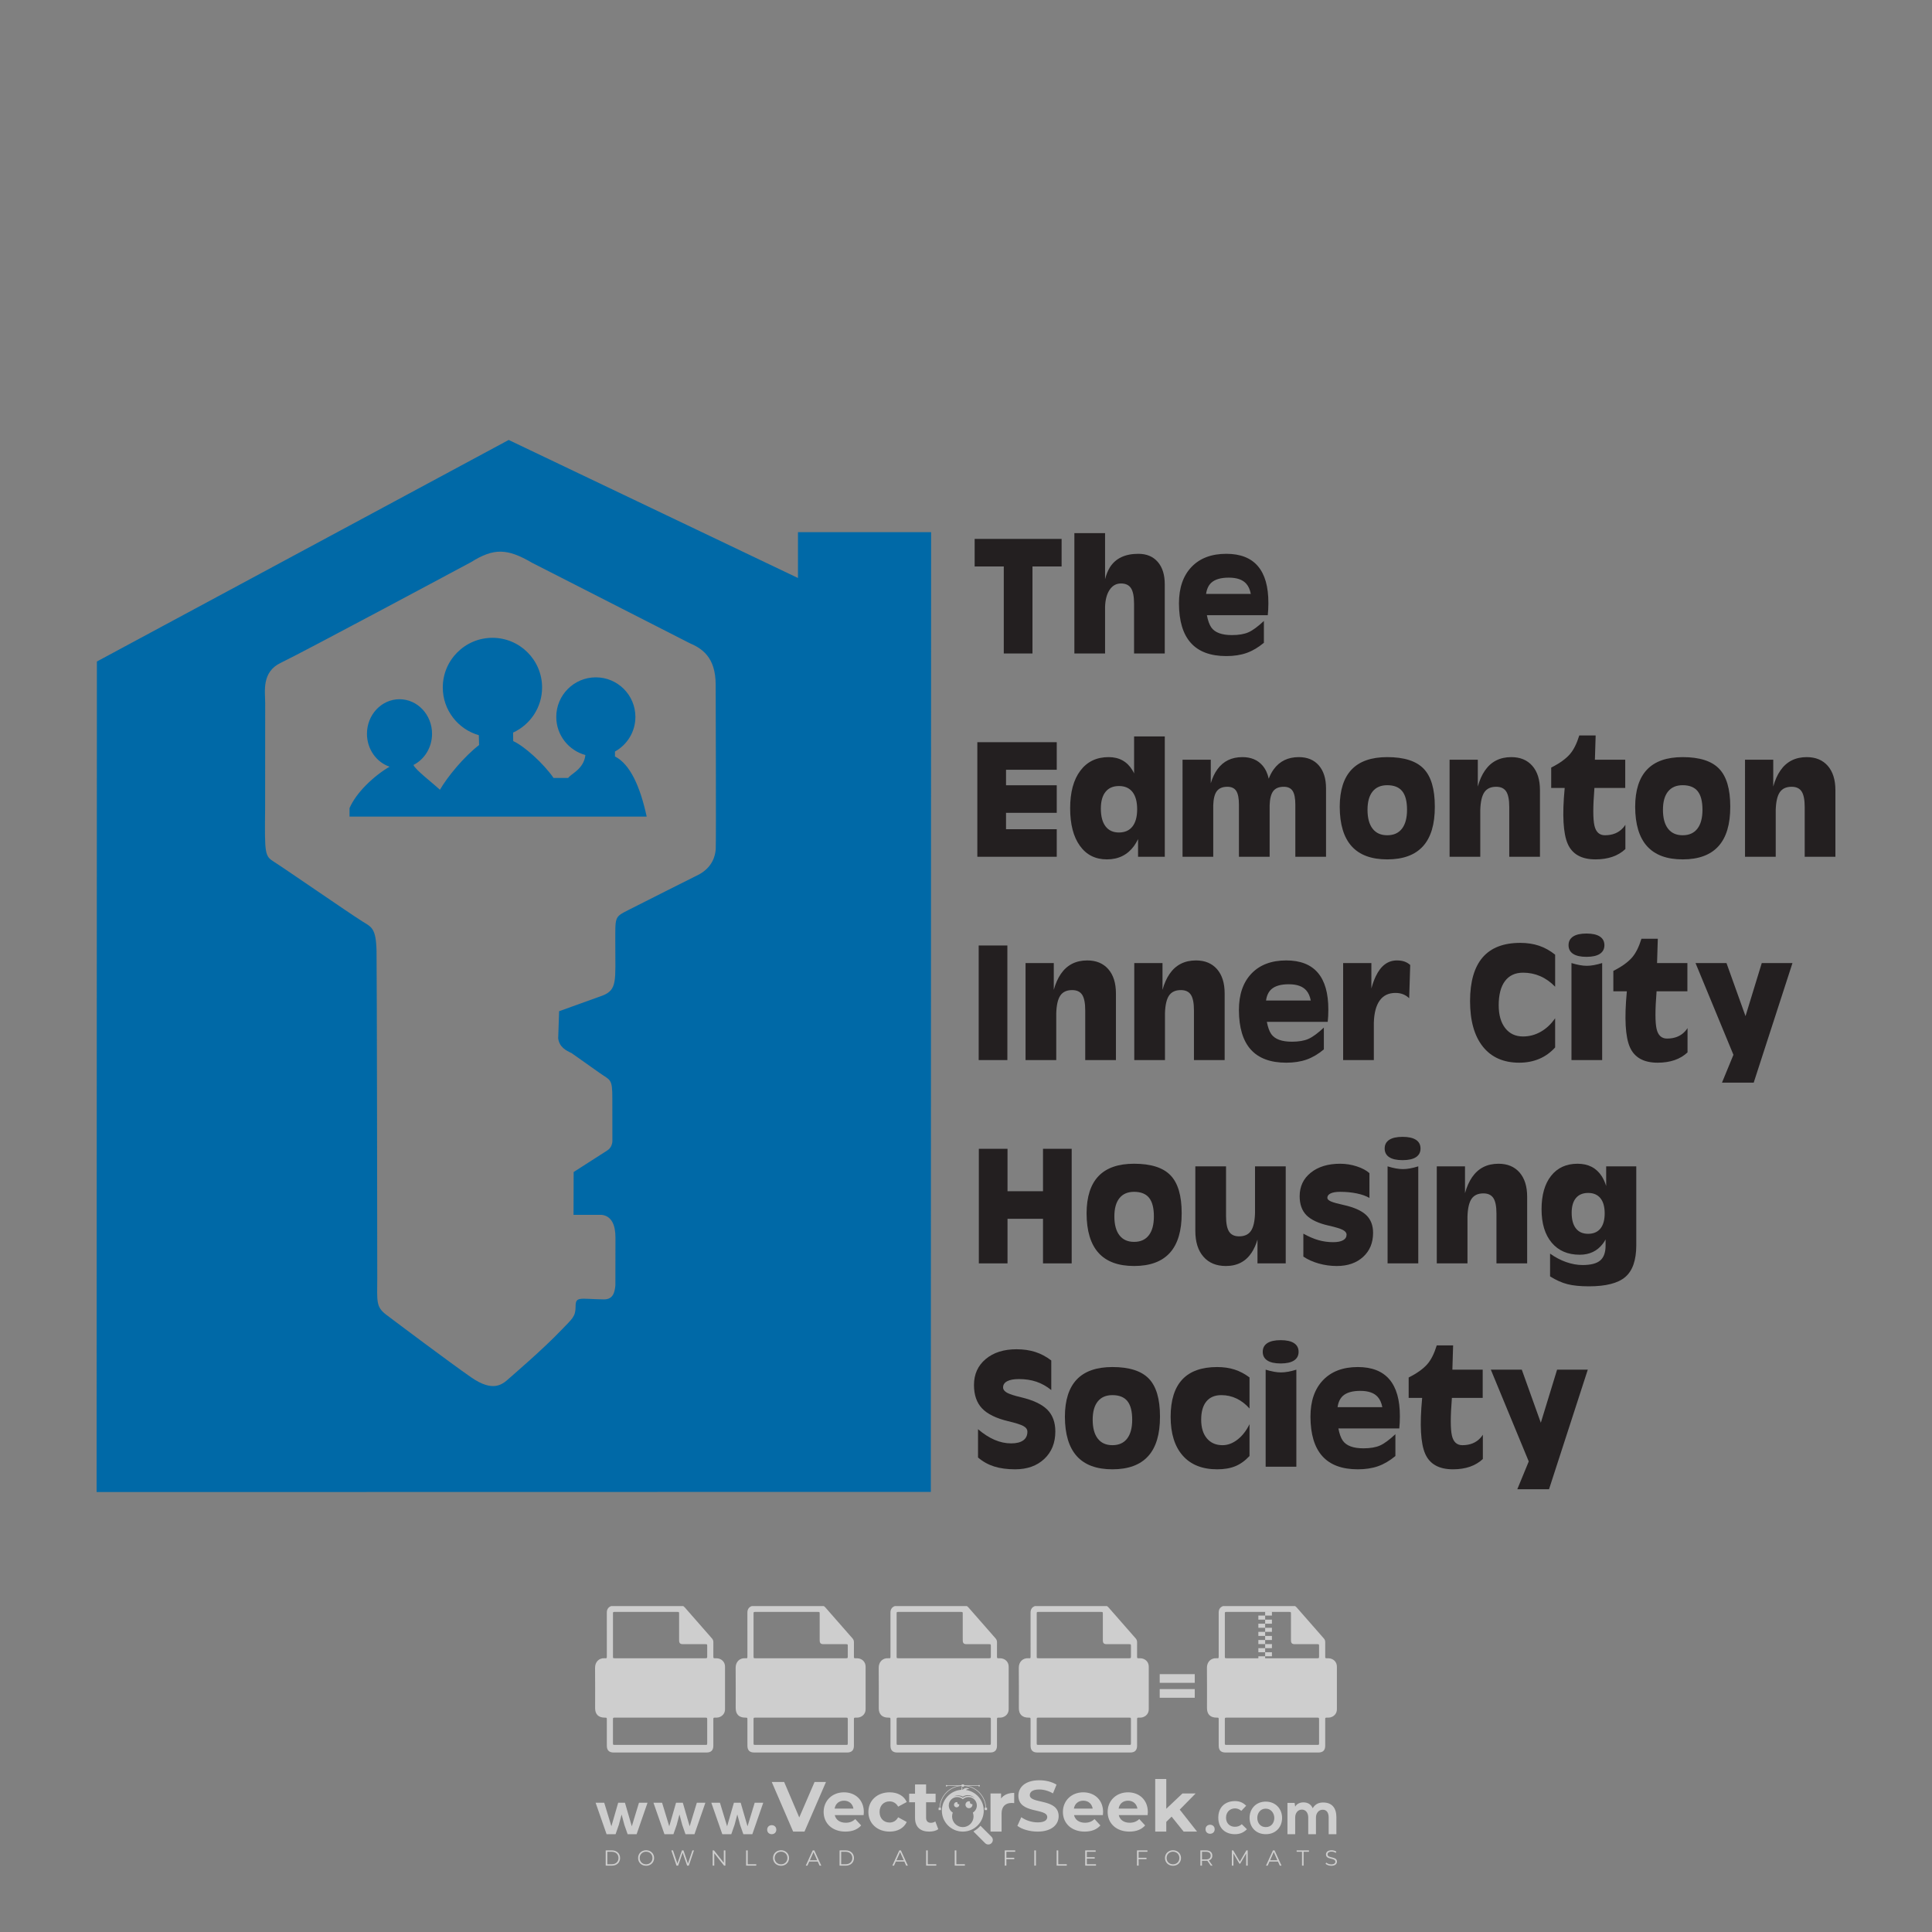 <?xml version="1.0" encoding="iso-8859-1"?>
<!-- Generator: Adobe Illustrator 24.3.0, SVG Export Plug-In . SVG Version: 6.00 Build 0)  -->
<svg version="1.1" id="Layer_1" xmlns="http://www.w3.org/2000/svg" xmlns:xlink="http://www.w3.org/1999/xlink" x="0px" y="0px"
	 viewBox="0 0 500 500" style="enable-background:new 0 0 500 500;" xml:space="preserve">
<rect x="0" y="0" width="500" height="500" fill="#808080" stroke="none"/>
<g id="watermark_1_">
	<g>
		<g id="watermark" style="opacity:0.61;">
			<g>
				<g>
					<g>
						<g>
							<polygon style="fill:#FFFFFF;" points="213.765,461.172 208.204,474.017 205.268,474.017 199.726,461.172 202.938,461.172 
								206.846,470.347 210.81,461.172 							"/>
						</g>
						<g>
							<path style="fill:#FFFFFF;" d="M223.507,469.741h-7.469c0.275,1.23,1.321,1.982,2.826,1.982c1.046,0,1.798-0.312,2.477-0.954
								l1.523,1.651c-0.917,1.046-2.294,1.597-4.074,1.597c-3.413,0-5.634-2.147-5.634-5.083c0-2.954,2.257-5.083,5.267-5.083
								c2.899,0,5.138,1.945,5.138,5.12C223.562,469.191,223.526,469.503,223.507,469.741 M216.002,468.071h4.863
								c-0.202-1.248-1.138-2.055-2.422-2.055C217.139,466.016,216.204,466.805,216.002,468.071"/>
						</g>
						<g>
							<path style="fill:#FFFFFF;" d="M224.735,468.934c0-2.973,2.294-5.083,5.505-5.083c2.074,0,3.707,0.899,4.423,2.514
								l-2.22,1.193c-0.532-0.936-1.321-1.358-2.221-1.358c-1.45,0-2.587,1.009-2.587,2.734c0,1.725,1.138,2.734,2.587,2.734
								c0.899,0,1.688-0.404,2.221-1.358l2.22,1.211c-0.716,1.578-2.349,2.495-4.423,2.495
								C227.029,474.017,224.735,471.907,224.735,468.934"/>
						</g>
						<g>
							<path style="fill:#FFFFFF;" d="M242.828,473.393c-0.587,0.422-1.45,0.624-2.331,0.624c-2.33,0-3.688-1.193-3.688-3.542
								v-4.055h-1.523v-2.202h1.523v-2.404h2.863v2.404h2.459v2.202h-2.459v4.019c0,0.844,0.458,1.303,1.229,1.303
								c0.422,0,0.844-0.128,1.156-0.367L242.828,473.393z"/>
						</g>
					</g>
					<g>
						<path style="fill:#FFFFFF;" d="M262.474,463.997v2.643c-0.238-0.018-0.422-0.037-0.642-0.037
							c-1.578,0-2.624,0.862-2.624,2.753v4.661h-2.863v-9.873h2.734v1.303C259.776,464.493,260.951,463.997,262.474,463.997"/>
					</g>
					<g>
						<path style="fill:#FFFFFF;" d="M263.299,472.53l1.009-2.239c1.083,0.789,2.697,1.339,4.239,1.339
							c1.762,0,2.477-0.587,2.477-1.376c0-2.404-7.469-0.752-7.469-5.524c0-2.184,1.762-4,5.413-4c1.615,0,3.267,0.385,4.459,1.138
							l-0.918,2.257c-1.193-0.679-2.422-1.009-3.56-1.009c-1.761,0-2.44,0.66-2.44,1.468c0,2.367,7.468,0.734,7.468,5.45
							c0,2.147-1.78,3.982-5.45,3.982C266.492,474.017,264.437,473.411,263.299,472.53"/>
					</g>
					<g>
						<path style="fill:#FFFFFF;" d="M285.428,469.741h-7.469c0.275,1.23,1.321,1.982,2.826,1.982c1.046,0,1.798-0.312,2.477-0.954
							l1.523,1.651c-0.918,1.046-2.294,1.597-4.074,1.597c-3.413,0-5.634-2.147-5.634-5.083c0-2.954,2.257-5.083,5.267-5.083
							c2.9,0,5.138,1.945,5.138,5.12C285.484,469.191,285.447,469.503,285.428,469.741 M277.923,468.071h4.863
							c-0.202-1.248-1.138-2.055-2.422-2.055C279.061,466.016,278.125,466.805,277.923,468.071"/>
					</g>
					<g>
						<path style="fill:#FFFFFF;" d="M297.007,469.741h-7.469c0.275,1.23,1.321,1.982,2.826,1.982c1.046,0,1.798-0.312,2.477-0.954
							l1.523,1.651c-0.918,1.046-2.294,1.597-4.074,1.597c-3.413,0-5.634-2.147-5.634-5.083c0-2.954,2.257-5.083,5.267-5.083
							c2.899,0,5.138,1.945,5.138,5.12C297.062,469.191,297.025,469.503,297.007,469.741 M289.501,468.071h4.863
							c-0.202-1.248-1.138-2.055-2.422-2.055C290.639,466.016,289.703,466.805,289.501,468.071"/>
					</g>
					<g>
						<polygon style="fill:#FFFFFF;" points="303.208,470.145 301.831,471.503 301.831,474.017 298.969,474.017 298.969,460.401 
							301.831,460.401 301.831,468.108 306.016,464.144 309.429,464.144 305.318,468.328 309.796,474.017 306.327,474.017 						"/>
					</g>
					<g>
						<path style="fill:#FFFFFF;" d="M256.601,475.359L256.601,475.359l-2.86-2.86c-0.435,0.508-0.953,0.943-1.534,1.284
							c-0.092,0.069-0.186,0.136-0.283,0.199l3.027,3.027c0.456,0.456,1.195,0.456,1.65,0
							C257.057,476.554,257.057,475.815,256.601,475.359"/>
					</g>
					<g>
						<path style="fill:#FFFFFF;" d="M249.984,463.244c0.221-0.173,0.495-0.281,0.797-0.281c0.042,0,0.083,0.002,0.124,0.006
							c-0.214-0.156-0.478-0.249-0.764-0.249c-0.395,0-0.744,0.18-0.981,0.458c-0.051,0-0.1,0.006-0.151,0.008
							c0.039-0.077,0.064-0.162,0.064-0.255c0-0.234-0.143-0.434-0.346-0.519c0.087,0.126,0.138,0.279,0.138,0.445
							c0,0.122-0.031,0.237-0.081,0.341c-2.811,0.201-5.03,2.539-5.03,5.4c0,2.993,2.426,5.42,5.42,5.42
							c2.993,0,5.42-2.426,5.42-5.42C254.595,465.879,252.593,463.635,249.984,463.244 M247.983,464.656
							c0.435,0,0.844,0.112,1.199,0.309c0.374-0.245,0.82-0.387,1.299-0.387c0.711,0,1.348,0.312,1.784,0.806
							c-0.435-0.379-1.004-0.61-1.627-0.61c-0.449,0-0.87,0.12-1.234,0.329c-0.079,0.046-0.156,0.096-0.229,0.15
							c-0.065-0.048-0.133-0.093-0.204-0.134c-0.369-0.219-0.8-0.344-1.26-0.344c-0.3,0-0.588,0.054-0.854,0.152
							C247.196,464.754,247.578,464.656,247.983,464.656 M251.772,469.098c0.115,0.305,0.181,0.634,0.181,0.979
							c0,1.534-1.244,2.777-2.778,2.777c-1.534,0-2.777-1.243-2.777-2.777c0-0.345,0.066-0.674,0.181-0.979
							c-0.62-0.382-1.035-1.064-1.035-1.846c0-1.197,0.971-2.168,2.168-2.168c0.565,0,1.078,0.218,1.463,0.572
							c0.386-0.354,0.899-0.572,1.464-0.572c1.197,0,2.168,0.971,2.168,2.168C252.807,468.034,252.392,468.716,251.772,469.098"/>
					</g>
					<g>
						<path style="fill:#FFFFFF;" d="M251.666,467.061c0,0.497-0.404,0.901-0.901,0.901c-0.497,0-0.901-0.404-0.901-0.901
							s0.404-0.901,0.901-0.901c0.101,0,0.197,0.017,0.287,0.047c-0.03,0.062-0.045,0.132-0.045,0.204
							c0,0.273,0.221,0.494,0.494,0.494c0.05,0,0.099-0.008,0.146-0.022C251.66,466.941,251.666,467,251.666,467.061"/>
					</g>
					<g>
						<path style="fill:#FFFFFF;" d="M248.255,467.061c0,0.376-0.305,0.681-0.681,0.681c-0.376,0-0.681-0.305-0.681-0.681
							s0.305-0.681,0.681-0.681c0.076,0,0.149,0.013,0.217,0.035c-0.023,0.047-0.034,0.1-0.034,0.155
							c0,0.206,0.167,0.374,0.374,0.374c0.038,0,0.075-0.006,0.11-0.017C248.25,466.97,248.255,467.015,248.255,467.061"/>
					</g>
					<g>
						<g>
							<g>
								<rect x="242.908" y="467.83" style="fill:#FFFFFF;" width="0.616" height="0.616"/>
							</g>
							<g>
								<rect x="254.827" y="467.83" style="fill:#FFFFFF;" width="0.616" height="0.616"/>
							</g>
							<g>
								<path style="fill:#FFFFFF;" d="M255.205,468.082h-0.14c0-3.248-2.642-5.89-5.89-5.89c-3.248,0-5.89,2.642-5.89,5.89h-0.14
									c0-1.611,0.627-3.125,1.766-4.264c1.139-1.139,2.653-1.766,4.264-1.766c1.611,0,3.125,0.627,4.264,1.766
									C254.578,464.957,255.205,466.471,255.205,468.082"/>
							</g>
						</g>
						<g>
							<rect x="248.868" y="461.814" style="fill:#FFFFFF;" width="0.616" height="0.616"/>
						</g>
						<g>
							<rect x="244.95" y="462.052" style="fill:#FFFFFF;" width="8.45" height="0.14"/>
						</g>
						<g>
							<path style="fill:#FFFFFF;" d="M245.174,462.15c0,0.108-0.088,0.196-0.196,0.196c-0.108,0-0.196-0.088-0.196-0.196
								c0-0.108,0.088-0.196,0.196-0.196C245.086,461.954,245.174,462.042,245.174,462.15"/>
						</g>
						<g>
							<path style="fill:#FFFFFF;" d="M253.596,462.15c0,0.108-0.088,0.196-0.196,0.196c-0.108,0-0.196-0.088-0.196-0.196
								c0-0.108,0.088-0.196,0.196-0.196C253.509,461.954,253.596,462.042,253.596,462.15"/>
						</g>
					</g>
				</g>
				<g>
					<path style="fill:#FFFFFF;" d="M314.356,473.409c0,1.559-2.364,1.559-2.364,0C311.993,471.851,314.356,471.851,314.356,473.409
						z"/>
				</g>
				<g>
					<g>
						<g>
							<path style="fill:#FFFFFF;" d="M161.739,466.549l1.772,6.088l1.855-6.088h2.215l-2.823,8.14h-2.33l-0.837-2.396l-0.722-2.708
								l-0.722,2.708l-0.837,2.396h-2.33l-2.839-8.14h2.231l1.855,6.088l1.756-6.088H161.739z"/>
						</g>
						<g>
							<path style="fill:#FFFFFF;" d="M176.713,466.549l1.772,6.088l1.855-6.088h2.215l-2.823,8.14h-2.33l-0.837-2.396l-0.722-2.708
								l-0.722,2.708l-0.837,2.396h-2.33l-2.839-8.14h2.231l1.855,6.088l1.756-6.088H176.713z"/>
						</g>
						<g>
							<path style="fill:#FFFFFF;" d="M191.687,466.549l1.772,6.088l1.855-6.088h2.215l-2.823,8.14h-2.33l-0.837-2.396l-0.722-2.708
								l-0.722,2.708l-0.837,2.396h-2.33l-2.839-8.14h2.231l1.855,6.088l1.756-6.088H191.687z"/>
						</g>
					</g>
					<g>
						<path style="fill:#FFFFFF;" d="M200.908,473.52c0,1.559-2.364,1.559-2.364,0C198.545,471.962,200.908,471.962,200.908,473.52z
							"/>
					</g>
					<g>
						<path style="fill:#FFFFFF;" d="M322.71,473.409c-0.935,0.919-1.919,1.28-3.117,1.28c-2.346,0-4.3-1.411-4.3-4.282
							s1.953-4.284,4.3-4.284c1.149,0,2.035,0.329,2.921,1.199l-1.264,1.329c-0.476-0.428-1.066-0.64-1.623-0.64
							c-1.346,0-2.33,0.985-2.33,2.396c0,1.542,1.05,2.362,2.297,2.362c0.64,0,1.28-0.18,1.772-0.672L322.71,473.409z"/>
					</g>
					<g>
						<path style="fill:#FFFFFF;" d="M331.805,470.472c0,2.33-1.591,4.217-4.217,4.217c-2.626,0-4.201-1.887-4.201-4.217
							c0-2.314,1.609-4.217,4.185-4.217C330.149,466.255,331.805,468.158,331.805,470.472z M325.389,470.472
							c0,1.231,0.739,2.38,2.199,2.38c1.46,0,2.199-1.149,2.199-2.38c0-1.215-0.854-2.396-2.199-2.396
							C326.144,468.077,325.389,469.258,325.389,470.472z"/>
					</g>
					<g>
						<path style="fill:#FFFFFF;" d="M338.572,474.689v-4.332c0-1.068-0.559-2.035-1.658-2.035c-1.082,0-1.722,0.967-1.722,2.035
							v4.332h-2.003v-8.107h1.855l0.148,0.985c0.426-0.82,1.362-1.116,2.133-1.116c0.969,0,1.937,0.394,2.396,1.51
							c0.723-1.149,1.658-1.478,2.708-1.478c2.297,0,3.43,1.412,3.43,3.84v4.365h-2.003v-4.365c0-1.066-0.442-1.97-1.526-1.97
							c-1.082,0-1.756,0.935-1.756,2.003v4.332H338.572z"/>
					</g>
				</g>
			</g>
		</g>
		<g style="opacity:0.61;">
			<g>
				<g>
					<path style="fill:#FFFFFF;" d="M345.988,431.299c-0.006-1.224-0.959-2.121-2.189-2.14c-0.924-0.014-0.832,0.12-0.834-0.867
						c-0.003-1.097-0.007-2.194,0.003-3.292c0.003-0.379-0.112-0.691-0.362-0.976c-2.342-2.668-4.678-5.342-7.019-8.011
						c-0.12-0.137-0.275-0.244-0.414-0.366c-6.214,0-12.427,0-18.641,0c-0.794,0.293-1.14,0.868-1.138,1.709
						c0.01,3.748,0.004,7.496,0.004,11.243c0,0.556-0.003,0.589-0.55,0.551c-1.497-0.102-2.516,0.986-2.497,2.492
						c0.044,3.476,0.013,6.953,0.014,10.429c0.001,1.58,0.867,2.443,2.45,2.449c0.582,0.002,0.582,0.002,0.582,0.6
						c0,2.219-0.001,4.438,0.001,6.657c0.001,1.192,0.58,1.771,1.768,1.771c8.013,0.001,16.027,0.001,24.04,0
						c1.168,0,1.755-0.583,1.757-1.745c0.002-2.256,0-4.512,0.001-6.768c0-0.512,0.002-0.511,0.52-0.515
						c0.271-0.002,0.541,0.008,0.809-0.058c0.996-0.246,1.69-1.044,1.694-2.069C346.003,438.696,346.005,434.997,345.988,431.299z
						 M317.537,417.162c5.337,0,10.674,0,16.01,0c0.548,0,0.554,0.007,0.554,0.561c0.001,2.243-0.001,4.486,0.001,6.73
						c0.001,0.811,0.249,1.059,1.06,1.059c1.91,0.001,3.821,0,5.731,0.001c0.458,0,0.479,0.021,0.481,0.483
						c0.003,0.887,0.002,1.775,0,2.662c-0.001,0.477-0.024,0.498-0.504,0.499c-3.895,0.001-7.79,0-11.684,0
						c-3.882,0-7.765,0-11.647,0c-0.55,0-0.552-0.001-0.552-0.561c-0.001-3.624-0.001-7.247,0-10.871
						C316.987,417.166,316.991,417.162,317.537,417.162z M340.822,451.579c-3.883,0.001-7.766,0-11.65,0c-3.871,0-7.742,0-11.613,0
						c-0.572,0-0.574-0.002-0.574-0.579c-0.001-1.997-0.001-3.994,0.001-5.991c0-0.464,0.023-0.486,0.478-0.487
						c7.803-0.001,15.607-0.001,23.41,0c0.478,0,0.499,0.02,0.499,0.503c0.002,1.997,0.001,3.994,0,5.991
						C341.375,451.574,341.37,451.579,340.822,451.579z"/>
				</g>
				<g>
					<g>
						<rect x="327.418" y="417.053" style="fill:#FFFFFF;" width="1.757" height="1.054"/>
					</g>
					<g>
						<rect x="325.662" y="418.107" style="fill:#FFFFFF;" width="1.757" height="1.054"/>
					</g>
					<g>
						<rect x="327.418" y="419.161" style="fill:#FFFFFF;" width="1.757" height="1.054"/>
					</g>
					<g>
						<rect x="325.662" y="420.215" style="fill:#FFFFFF;" width="1.757" height="1.054"/>
					</g>
					<g>
						<rect x="327.418" y="421.269" style="fill:#FFFFFF;" width="1.757" height="1.054"/>
					</g>
					<g>
						<rect x="325.662" y="422.323" style="fill:#FFFFFF;" width="1.757" height="1.054"/>
					</g>
					<g>
						<rect x="327.418" y="423.378" style="fill:#FFFFFF;" width="1.757" height="1.054"/>
					</g>
					<g>
						<rect x="325.662" y="424.432" style="fill:#FFFFFF;" width="1.757" height="1.054"/>
					</g>
					<g>
						<rect x="327.418" y="425.486" style="fill:#FFFFFF;" width="1.757" height="1.054"/>
					</g>
					<g>
						<rect x="325.662" y="426.54" style="fill:#FFFFFF;" width="1.757" height="1.054"/>
					</g>
					<g>
						<rect x="327.418" y="427.594" style="fill:#FFFFFF;" width="1.757" height="1.054"/>
					</g>
					<g>
						<rect x="325.662" y="428.648" style="fill:#FFFFFF;" width="1.757" height="1.054"/>
					</g>
				</g>
			</g>
			<g>
				<path style="fill:#FFFFFF;" d="M187.637,431.299c-0.006-1.224-0.959-2.121-2.189-2.14c-0.924-0.014-0.832,0.12-0.834-0.867
					c-0.003-1.097-0.007-2.194,0.003-3.292c0.003-0.379-0.112-0.691-0.362-0.976c-2.342-2.668-4.678-5.342-7.019-8.011
					c-0.12-0.137-0.275-0.244-0.414-0.366c-6.214,0-12.427,0-18.641,0c-0.794,0.293-1.14,0.868-1.138,1.709
					c0.01,3.748,0.004,7.496,0.004,11.243c0,0.556-0.003,0.589-0.55,0.551c-1.497-0.102-2.516,0.986-2.497,2.492
					c0.044,3.476,0.013,6.953,0.014,10.429c0.001,1.58,0.867,2.443,2.45,2.449c0.582,0.002,0.582,0.002,0.582,0.6
					c0,2.219-0.001,4.438,0.001,6.657c0.001,1.192,0.58,1.771,1.768,1.771c8.013,0.001,16.027,0.001,24.04,0
					c1.168,0,1.755-0.583,1.757-1.745c0.002-2.256,0-4.512,0.001-6.768c0-0.512,0.002-0.511,0.52-0.515
					c0.271-0.002,0.541,0.008,0.809-0.058c0.996-0.246,1.69-1.044,1.694-2.069C187.652,438.696,187.655,434.997,187.637,431.299z
					 M159.187,417.162c5.337,0,10.674,0,16.01,0c0.548,0,0.554,0.007,0.554,0.561c0.001,2.243-0.001,4.486,0.001,6.73
					c0.001,0.811,0.249,1.059,1.06,1.059c1.91,0.001,3.821,0,5.731,0.001c0.458,0,0.479,0.021,0.481,0.483
					c0.003,0.887,0.002,1.775,0,2.662c-0.001,0.477-0.024,0.498-0.504,0.499c-3.895,0.001-7.79,0-11.684,0
					c-3.882,0-7.765,0-11.647,0c-0.55,0-0.552-0.001-0.552-0.561c-0.001-3.624-0.001-7.247,0-10.871
					C158.636,417.166,158.64,417.162,159.187,417.162z M182.472,451.579c-3.883,0.001-7.766,0-11.65,0c-3.871,0-7.742,0-11.613,0
					c-0.572,0-0.574-0.002-0.574-0.579c-0.001-1.997-0.001-3.994,0.001-5.991c0-0.464,0.023-0.486,0.478-0.487
					c7.803-0.001,15.607-0.001,23.41,0c0.478,0,0.499,0.02,0.499,0.503c0.002,1.997,0.001,3.994,0,5.991
					C183.024,451.574,183.019,451.579,182.472,451.579z"/>
			</g>
			<g>
				<path style="fill:#FFFFFF;" d="M159.779,440.669v-7.897h2.779c0.375,0,0.726,0.061,1.053,0.182
					c0.327,0.121,0.612,0.292,0.855,0.513c0.242,0.221,0.434,0.483,0.573,0.789c0.14,0.305,0.21,0.642,0.21,1.009
					c0,0.375-0.07,0.715-0.21,1.02c-0.14,0.305-0.331,0.568-0.573,0.789c-0.243,0.221-0.528,0.392-0.855,0.513
					c-0.327,0.121-0.678,0.182-1.053,0.182h-1.29v2.901H159.779z M162.58,436.356c0.39,0,0.684-0.111,0.882-0.331
					c0.199-0.22,0.298-0.474,0.298-0.761c0-0.14-0.024-0.276-0.072-0.408c-0.048-0.132-0.121-0.248-0.221-0.347
					c-0.099-0.099-0.223-0.178-0.37-0.237c-0.147-0.059-0.32-0.089-0.518-0.089h-1.312v2.173H162.58z"/>
				<path style="fill:#FFFFFF;" d="M166.308,432.771h1.731l3.177,5.294h0.088l-0.088-1.522v-3.772h1.478v7.897h-1.566l-3.353-5.592
					h-0.088l0.088,1.522v4.07h-1.467V432.771z"/>
				<path style="fill:#FFFFFF;" d="M177.922,436.334h3.872c0.022,0.089,0.04,0.195,0.055,0.32c0.014,0.125,0.022,0.25,0.022,0.375
					c0,0.507-0.077,0.985-0.231,1.434c-0.154,0.449-0.397,0.849-0.728,1.202c-0.353,0.375-0.776,0.666-1.268,0.871
					c-0.493,0.206-1.055,0.309-1.688,0.309c-0.574,0-1.114-0.103-1.622-0.309c-0.507-0.206-0.948-0.492-1.323-0.86
					c-0.375-0.367-0.673-0.803-0.894-1.307c-0.221-0.504-0.331-1.053-0.331-1.649c0-0.595,0.11-1.145,0.331-1.649
					c0.221-0.504,0.518-0.939,0.894-1.307c0.375-0.367,0.816-0.654,1.323-0.86c0.507-0.206,1.048-0.309,1.622-0.309
					c0.64,0,1.211,0.11,1.715,0.331c0.504,0.221,0.935,0.526,1.296,0.915l-1.025,1.004c-0.258-0.272-0.544-0.48-0.861-0.623
					c-0.316-0.143-0.695-0.215-1.136-0.215c-0.361,0-0.703,0.065-1.026,0.193c-0.324,0.129-0.607,0.311-0.85,0.546
					c-0.242,0.235-0.436,0.52-0.579,0.855c-0.143,0.335-0.215,0.708-0.215,1.119c0,0.412,0.072,0.785,0.215,1.12
					c0.143,0.335,0.338,0.62,0.584,0.855c0.246,0.235,0.531,0.418,0.855,0.546c0.323,0.129,0.669,0.193,1.037,0.193
					c0.419,0,0.773-0.061,1.064-0.182c0.29-0.121,0.538-0.278,0.744-0.469c0.148-0.132,0.275-0.3,0.381-0.502
					c0.106-0.202,0.189-0.428,0.248-0.678h-2.482V436.334z"/>
			</g>
			<g>
				<path style="fill:#FFFFFF;" d="M224.019,431.299c-0.006-1.224-0.959-2.121-2.189-2.14c-0.924-0.014-0.832,0.12-0.834-0.867
					c-0.003-1.097-0.007-2.194,0.003-3.292c0.003-0.379-0.112-0.691-0.362-0.976c-2.342-2.668-4.678-5.342-7.019-8.011
					c-0.12-0.137-0.275-0.244-0.414-0.366c-6.214,0-12.427,0-18.641,0c-0.794,0.293-1.14,0.868-1.138,1.709
					c0.01,3.748,0.004,7.496,0.004,11.243c0,0.556-0.003,0.589-0.55,0.551c-1.497-0.102-2.516,0.986-2.497,2.492
					c0.044,3.476,0.013,6.953,0.014,10.429c0.001,1.58,0.867,2.443,2.45,2.449c0.582,0.002,0.582,0.002,0.582,0.6
					c0,2.219-0.001,4.438,0.001,6.657c0.001,1.192,0.58,1.771,1.768,1.771c8.013,0.001,16.027,0.001,24.04,0
					c1.168,0,1.755-0.583,1.757-1.745c0.002-2.256,0-4.512,0.001-6.768c0-0.512,0.002-0.511,0.52-0.515
					c0.271-0.002,0.541,0.008,0.809-0.058c0.997-0.246,1.69-1.044,1.694-2.069C224.034,438.696,224.036,434.997,224.019,431.299z
					 M195.568,417.162c5.337,0,10.674,0,16.01,0c0.548,0,0.554,0.007,0.554,0.561c0.001,2.243-0.001,4.486,0.001,6.73
					c0.001,0.811,0.249,1.059,1.06,1.059c1.91,0.001,3.821,0,5.731,0.001c0.458,0,0.479,0.021,0.481,0.483
					c0.003,0.887,0.002,1.775,0,2.662c-0.001,0.477-0.024,0.498-0.504,0.499c-3.895,0.001-7.79,0-11.684,0
					c-3.882,0-7.765,0-11.647,0c-0.55,0-0.552-0.001-0.552-0.561c-0.001-3.624-0.001-7.247,0-10.871
					C195.018,417.166,195.022,417.162,195.568,417.162z M218.854,451.579c-3.883,0.001-7.766,0-11.65,0c-3.871,0-7.742,0-11.613,0
					c-0.572,0-0.574-0.002-0.574-0.579c-0.001-1.997-0.001-3.994,0.001-5.991c0-0.464,0.023-0.486,0.478-0.487
					c7.803-0.001,15.607-0.001,23.41,0c0.478,0,0.499,0.02,0.499,0.503c0.002,1.997,0.001,3.994,0,5.991
					C219.406,451.574,219.401,451.579,218.854,451.579z"/>
			</g>
			<g>
				<path style="fill:#FFFFFF;" d="M205.111,432.771h1.699l2.967,7.897h-1.644l-0.651-1.886h-3.044l-0.651,1.886h-1.643
					L205.111,432.771z M206.997,437.415l-0.706-1.974l-0.287-0.96h-0.088l-0.287,0.96l-0.706,1.974H206.997z"/>
				<path style="fill:#FFFFFF;" d="M211.331,434.536c-0.125,0-0.245-0.024-0.359-0.072c-0.114-0.048-0.213-0.114-0.298-0.199
					c-0.084-0.084-0.151-0.182-0.198-0.292c-0.048-0.11-0.072-0.232-0.072-0.364s0.024-0.254,0.072-0.364
					c0.048-0.11,0.114-0.208,0.198-0.292c0.084-0.084,0.184-0.151,0.298-0.198c0.114-0.048,0.233-0.072,0.359-0.072
					c0.257,0,0.478,0.09,0.662,0.27c0.184,0.181,0.276,0.399,0.276,0.656s-0.092,0.476-0.276,0.656
					C211.809,434.446,211.589,434.536,211.331,434.536z M210.615,440.669v-5.404h1.445v5.404H210.615z"/>
			</g>
			<g>
				<path style="fill:#FFFFFF;" d="M261.044,431.299c-0.006-1.224-0.959-2.121-2.189-2.14c-0.924-0.014-0.832,0.12-0.834-0.867
					c-0.003-1.097-0.007-2.194,0.003-3.292c0.003-0.379-0.112-0.691-0.362-0.976c-2.342-2.668-4.678-5.342-7.019-8.011
					c-0.12-0.137-0.275-0.244-0.414-0.366c-6.214,0-12.427,0-18.641,0c-0.794,0.293-1.14,0.868-1.138,1.709
					c0.01,3.748,0.004,7.496,0.004,11.243c0,0.556-0.003,0.589-0.55,0.551c-1.497-0.102-2.516,0.986-2.497,2.492
					c0.044,3.476,0.013,6.953,0.014,10.429c0.001,1.58,0.867,2.443,2.45,2.449c0.582,0.002,0.582,0.002,0.582,0.6
					c0,2.219-0.001,4.438,0.001,6.657c0.001,1.192,0.58,1.771,1.768,1.771c8.013,0.001,16.027,0.001,24.04,0
					c1.168,0,1.755-0.583,1.757-1.745c0.002-2.256,0-4.512,0.001-6.768c0-0.512,0.002-0.511,0.52-0.515
					c0.271-0.002,0.541,0.008,0.809-0.058c0.996-0.246,1.69-1.044,1.694-2.069C261.059,438.696,261.061,434.997,261.044,431.299z
					 M232.593,417.162c5.337,0,10.674,0,16.01,0c0.548,0,0.554,0.007,0.554,0.561c0.001,2.243-0.001,4.486,0.001,6.73
					c0.001,0.811,0.249,1.059,1.06,1.059c1.91,0.001,3.821,0,5.731,0.001c0.458,0,0.479,0.021,0.481,0.483
					c0.003,0.887,0.002,1.775,0,2.662c-0.001,0.477-0.024,0.498-0.504,0.499c-3.895,0.001-7.79,0-11.684,0
					c-3.882,0-7.765,0-11.647,0c-0.55,0-0.552-0.001-0.552-0.561c-0.001-3.624-0.001-7.247,0-10.871
					C232.042,417.166,232.047,417.162,232.593,417.162z M255.878,451.579c-3.883,0.001-7.766,0-11.65,0c-3.871,0-7.742,0-11.613,0
					c-0.572,0-0.574-0.002-0.574-0.579c-0.001-1.997-0.001-3.994,0.001-5.991c0-0.464,0.023-0.486,0.478-0.487
					c7.803-0.001,15.607-0.001,23.41,0c0.478,0,0.499,0.02,0.499,0.503c0.002,1.997,0.001,3.994,0,5.991
					C256.431,451.574,256.426,451.579,255.878,451.579z"/>
			</g>
			<g>
				<path style="fill:#FFFFFF;" d="M236.361,440.845c-0.338,0-0.662-0.048-0.971-0.143c-0.309-0.095-0.592-0.239-0.849-0.43
					c-0.257-0.191-0.481-0.425-0.673-0.7c-0.191-0.276-0.342-0.597-0.452-0.965l1.401-0.551c0.103,0.397,0.283,0.726,0.54,0.987
					c0.257,0.261,0.596,0.392,1.015,0.392c0.154,0,0.303-0.02,0.447-0.061c0.143-0.04,0.272-0.099,0.386-0.176
					s0.204-0.175,0.27-0.292c0.066-0.118,0.099-0.254,0.099-0.408c0-0.147-0.026-0.279-0.077-0.397
					c-0.051-0.117-0.138-0.227-0.259-0.331c-0.121-0.103-0.28-0.202-0.475-0.298c-0.195-0.095-0.435-0.195-0.722-0.298l-0.485-0.176
					c-0.213-0.073-0.429-0.173-0.645-0.298c-0.217-0.125-0.413-0.276-0.59-0.452c-0.177-0.176-0.322-0.384-0.436-0.623
					c-0.114-0.239-0.171-0.509-0.171-0.81c0-0.309,0.06-0.597,0.182-0.866c0.121-0.268,0.294-0.503,0.518-0.706
					c0.224-0.202,0.492-0.36,0.805-0.474s0.66-0.171,1.042-0.171c0.397,0,0.74,0.053,1.031,0.16
					c0.291,0.107,0.537,0.243,0.739,0.408c0.202,0.165,0.366,0.348,0.491,0.546c0.125,0.199,0.217,0.386,0.276,0.563l-1.312,0.551
					c-0.074-0.221-0.208-0.419-0.402-0.596c-0.195-0.176-0.462-0.265-0.8-0.265c-0.324,0-0.592,0.075-0.805,0.226
					c-0.213,0.151-0.32,0.348-0.32,0.59c0,0.235,0.103,0.436,0.309,0.601c0.206,0.165,0.533,0.325,0.982,0.48l0.497,0.165
					c0.316,0.111,0.605,0.237,0.866,0.381c0.261,0.143,0.485,0.314,0.673,0.513c0.187,0.199,0.331,0.425,0.43,0.678
					c0.1,0.254,0.149,0.546,0.149,0.877c0,0.412-0.083,0.767-0.248,1.064c-0.165,0.298-0.377,0.542-0.634,0.734
					c-0.258,0.191-0.548,0.335-0.872,0.43C236.986,440.797,236.67,440.845,236.361,440.845z"/>
				<path style="fill:#FFFFFF;" d="M239.516,432.771h1.61l1.633,4.754l0.287,1.015h0.088l0.309-1.015l1.699-4.754h1.61l-2.879,7.897
					h-1.566L239.516,432.771z"/>
				<path style="fill:#FFFFFF;" d="M251.097,436.334h3.871c0.022,0.089,0.04,0.195,0.055,0.32c0.015,0.125,0.023,0.25,0.023,0.375
					c0,0.507-0.078,0.985-0.232,1.434c-0.154,0.449-0.397,0.849-0.728,1.202c-0.353,0.375-0.775,0.666-1.268,0.871
					c-0.493,0.206-1.055,0.309-1.688,0.309c-0.574,0-1.114-0.103-1.621-0.309c-0.507-0.206-0.949-0.492-1.324-0.86
					c-0.375-0.367-0.673-0.803-0.894-1.307c-0.22-0.504-0.331-1.053-0.331-1.649c0-0.595,0.11-1.145,0.331-1.649
					c0.221-0.504,0.518-0.939,0.894-1.307c0.375-0.367,0.816-0.654,1.324-0.86c0.507-0.206,1.047-0.309,1.621-0.309
					c0.64,0,1.211,0.11,1.715,0.331c0.504,0.221,0.936,0.526,1.296,0.915l-1.026,1.004c-0.257-0.272-0.544-0.48-0.861-0.623
					c-0.316-0.143-0.694-0.215-1.136-0.215c-0.36,0-0.702,0.065-1.026,0.193c-0.323,0.129-0.607,0.311-0.849,0.546
					c-0.243,0.235-0.436,0.52-0.579,0.855c-0.143,0.335-0.215,0.708-0.215,1.119c0,0.412,0.072,0.785,0.215,1.12
					c0.143,0.335,0.338,0.62,0.585,0.855c0.246,0.235,0.531,0.418,0.854,0.546c0.324,0.129,0.669,0.193,1.037,0.193
					c0.419,0,0.774-0.061,1.064-0.182c0.29-0.121,0.539-0.278,0.745-0.469c0.147-0.132,0.274-0.3,0.38-0.502
					c0.107-0.202,0.189-0.428,0.248-0.678h-2.482V436.334z"/>
			</g>
			<g>
				<path style="fill:#FFFFFF;" d="M297.3,431.299c-0.006-1.224-0.959-2.121-2.189-2.14c-0.924-0.014-0.832,0.12-0.834-0.867
					c-0.003-1.097-0.007-2.194,0.003-3.292c0.003-0.379-0.112-0.691-0.362-0.976c-2.342-2.668-4.678-5.342-7.019-8.011
					c-0.12-0.137-0.275-0.244-0.414-0.366c-6.214,0-12.427,0-18.641,0c-0.794,0.293-1.14,0.868-1.138,1.709
					c0.01,3.748,0.004,7.496,0.004,11.243c0,0.556-0.003,0.589-0.55,0.551c-1.497-0.102-2.516,0.986-2.497,2.492
					c0.044,3.476,0.013,6.953,0.014,10.429c0.001,1.58,0.867,2.443,2.45,2.449c0.582,0.002,0.582,0.002,0.582,0.6
					c0,2.219-0.001,4.438,0.001,6.657c0.001,1.192,0.58,1.771,1.768,1.771c8.013,0.001,16.027,0.001,24.04,0
					c1.168,0,1.755-0.583,1.757-1.745c0.002-2.256,0-4.512,0.001-6.768c0-0.512,0.002-0.511,0.52-0.515
					c0.271-0.002,0.541,0.008,0.809-0.058c0.996-0.246,1.69-1.044,1.694-2.069C297.315,438.696,297.318,434.997,297.3,431.299z
					 M268.85,417.162c5.337,0,10.674,0,16.01,0c0.548,0,0.554,0.007,0.554,0.561c0.001,2.243-0.001,4.486,0.001,6.73
					c0.001,0.811,0.249,1.059,1.06,1.059c1.91,0.001,3.821,0,5.731,0.001c0.458,0,0.479,0.021,0.481,0.483
					c0.003,0.887,0.002,1.775,0,2.662c-0.001,0.477-0.024,0.498-0.504,0.499c-3.895,0.001-7.79,0-11.684,0
					c-3.882,0-7.765,0-11.647,0c-0.55,0-0.552-0.001-0.552-0.561c-0.001-3.624-0.001-7.247,0-10.871
					C268.299,417.166,268.303,417.162,268.85,417.162z M292.135,451.579c-3.883,0.001-7.766,0-11.65,0c-3.871,0-7.742,0-11.613,0
					c-0.572,0-0.574-0.002-0.574-0.579c-0.001-1.997-0.001-3.994,0.001-5.991c0-0.464,0.023-0.486,0.478-0.487
					c7.803-0.001,15.607-0.001,23.41,0c0.478,0,0.499,0.02,0.499,0.503c0.001,1.997,0.001,3.994,0,5.991
					C292.687,451.574,292.682,451.579,292.135,451.579z"/>
			</g>
			<g>
				<path style="fill:#FFFFFF;" d="M272.966,434.183v1.831h3.165v1.412h-3.165v1.831h3.518v1.412h-5.007v-7.897h5.007v1.412H272.966
					z"/>
				<path style="fill:#FFFFFF;" d="M277.852,440.669v-7.897h2.779c0.375,0,0.726,0.061,1.053,0.182
					c0.327,0.121,0.612,0.292,0.855,0.513c0.243,0.221,0.434,0.483,0.574,0.789c0.14,0.305,0.209,0.642,0.209,1.009
					c0,0.375-0.07,0.715-0.209,1.02c-0.14,0.305-0.331,0.568-0.574,0.789c-0.243,0.221-0.528,0.392-0.855,0.513
					c-0.327,0.121-0.678,0.182-1.053,0.182h-1.29v2.901H277.852z M280.653,436.356c0.389,0,0.684-0.111,0.882-0.331
					c0.199-0.22,0.298-0.474,0.298-0.761c0-0.14-0.024-0.276-0.072-0.408c-0.048-0.132-0.121-0.248-0.221-0.347
					c-0.099-0.099-0.222-0.178-0.37-0.237c-0.147-0.059-0.32-0.089-0.518-0.089h-1.312v2.173H280.653z"/>
				<path style="fill:#FFFFFF;" d="M286.797,440.845c-0.338,0-0.662-0.048-0.971-0.143c-0.309-0.095-0.592-0.239-0.849-0.43
					c-0.257-0.191-0.482-0.425-0.673-0.7c-0.191-0.276-0.342-0.597-0.452-0.965l1.401-0.551c0.103,0.397,0.283,0.726,0.541,0.987
					c0.257,0.261,0.595,0.392,1.015,0.392c0.154,0,0.303-0.02,0.447-0.061c0.143-0.04,0.272-0.099,0.386-0.176
					c0.114-0.077,0.204-0.175,0.27-0.292c0.066-0.118,0.1-0.254,0.1-0.408c0-0.147-0.026-0.279-0.077-0.397
					c-0.051-0.117-0.138-0.227-0.259-0.331c-0.121-0.103-0.279-0.202-0.474-0.298c-0.195-0.095-0.436-0.195-0.723-0.298
					l-0.485-0.176c-0.213-0.073-0.428-0.173-0.645-0.298c-0.217-0.125-0.414-0.276-0.59-0.452c-0.176-0.176-0.322-0.384-0.436-0.623
					c-0.114-0.239-0.171-0.509-0.171-0.81c0-0.309,0.061-0.597,0.182-0.866c0.121-0.268,0.294-0.503,0.518-0.706
					c0.224-0.202,0.493-0.36,0.805-0.474c0.312-0.114,0.66-0.171,1.042-0.171c0.397,0,0.741,0.053,1.031,0.16
					c0.29,0.107,0.537,0.243,0.739,0.408c0.202,0.165,0.365,0.348,0.491,0.546c0.125,0.199,0.217,0.386,0.276,0.563l-1.312,0.551
					c-0.074-0.221-0.208-0.419-0.403-0.596c-0.195-0.176-0.462-0.265-0.799-0.265c-0.324,0-0.592,0.075-0.805,0.226
					c-0.213,0.151-0.32,0.348-0.32,0.59c0,0.235,0.103,0.436,0.309,0.601c0.206,0.165,0.533,0.325,0.982,0.48l0.496,0.165
					c0.316,0.111,0.605,0.237,0.866,0.381c0.261,0.143,0.485,0.314,0.673,0.513c0.187,0.199,0.331,0.425,0.43,0.678
					c0.099,0.254,0.149,0.546,0.149,0.877c0,0.412-0.083,0.767-0.248,1.064c-0.165,0.298-0.377,0.542-0.634,0.734
					c-0.258,0.191-0.548,0.335-0.872,0.43C287.422,440.797,287.105,440.845,286.797,440.845z"/>
			</g>
			<g>
				<path style="fill:#FFFFFF;" d="M321.394,439.168l4.004-4.985h-3.827v-1.412h5.559v1.5l-3.96,4.985h4.004v1.412h-5.779V439.168z"
					/>
				<path style="fill:#FFFFFF;" d="M328.409,432.771h1.489v7.897h-1.489V432.771z"/>
				<path style="fill:#FFFFFF;" d="M331.486,440.669v-7.897h2.779c0.375,0,0.726,0.061,1.053,0.182
					c0.327,0.121,0.612,0.292,0.855,0.513s0.434,0.483,0.574,0.789c0.14,0.305,0.209,0.642,0.209,1.009
					c0,0.375-0.07,0.715-0.209,1.02c-0.14,0.305-0.331,0.568-0.574,0.789c-0.243,0.221-0.528,0.392-0.855,0.513
					c-0.327,0.121-0.678,0.182-1.053,0.182h-1.29v2.901H331.486z M334.288,436.356c0.389,0,0.684-0.111,0.882-0.331
					c0.199-0.22,0.298-0.474,0.298-0.761c0-0.14-0.024-0.276-0.072-0.408c-0.048-0.132-0.121-0.248-0.221-0.347
					c-0.099-0.099-0.222-0.178-0.37-0.237c-0.147-0.059-0.32-0.089-0.518-0.089h-1.312v2.173H334.288z"/>
			</g>
		</g>
		<g style="opacity:0.61;">
			<path style="fill:#FFFFFF;" d="M300.133,433.27h9.067v2.242h-9.067V433.27z M300.133,437.136h9.067v2.243h-9.067V437.136z"/>
		</g>
	</g>
	<g style="opacity:0.61;">
		<path style="fill:#FFFFFF;" d="M156.756,478.878h1.607c1.263,0,2.114,0.812,2.114,1.974c0,1.161-0.851,1.973-2.114,1.973h-1.607
			V478.878z M158.34,482.464c1.049,0,1.725-0.665,1.725-1.612c0-0.947-0.677-1.613-1.725-1.613h-1.167v3.225H158.34z"/>
		<path style="fill:#FFFFFF;" d="M165.139,480.851c0-1.15,0.879-2.007,2.075-2.007c1.184,0,2.069,0.851,2.069,2.007
			c0,1.156-0.885,2.007-2.069,2.007C166.019,482.858,165.139,482.002,165.139,480.851z M168.866,480.851
			c0-0.942-0.705-1.635-1.652-1.635c-0.953,0-1.663,0.693-1.663,1.635c0,0.941,0.71,1.635,1.663,1.635
			C168.162,482.486,168.866,481.793,168.866,480.851z"/>
		<path style="fill:#FFFFFF;" d="M179.596,478.878l-1.331,3.947h-0.44l-1.156-3.366l-1.161,3.366h-0.434l-1.331-3.947h0.429
			l1.139,3.394l1.178-3.394h0.389l1.161,3.411l1.156-3.411H179.596z"/>
		<path style="fill:#FFFFFF;" d="M187.731,478.878v3.947h-0.344l-2.537-3.202v3.202h-0.417v-3.947h0.344l2.543,3.203v-3.203H187.731
			z"/>
		<path style="fill:#FFFFFF;" d="M193.093,478.878h0.417v3.586h2.21v0.361h-2.627V478.878z"/>
		<path style="fill:#FFFFFF;" d="M200.061,480.851c0-1.15,0.879-2.007,2.075-2.007c1.184,0,2.069,0.851,2.069,2.007
			c0,1.156-0.885,2.007-2.069,2.007C200.941,482.858,200.061,482.002,200.061,480.851z M203.788,480.851
			c0-0.942-0.705-1.635-1.652-1.635c-0.953,0-1.663,0.693-1.663,1.635c0,0.941,0.71,1.635,1.663,1.635
			C203.083,482.486,203.788,481.793,203.788,480.851z"/>
		<path style="fill:#FFFFFF;" d="M211.636,481.77h-2.199l-0.474,1.054h-0.434l1.804-3.947h0.412l1.804,3.947h-0.44L211.636,481.77z
			 M211.484,481.432l-0.947-2.12l-0.947,2.12H211.484z"/>
		<path style="fill:#FFFFFF;" d="M217.28,478.878h1.607c1.263,0,2.114,0.812,2.114,1.974c0,1.161-0.851,1.973-2.114,1.973h-1.607
			V478.878z M218.864,482.464c1.049,0,1.725-0.665,1.725-1.612c0-0.947-0.677-1.613-1.725-1.613h-1.167v3.225H218.864z"/>
		<path style="fill:#FFFFFF;" d="M234.041,481.77h-2.199l-0.474,1.054h-0.434l1.804-3.947h0.412l1.804,3.947h-0.44L234.041,481.77z
			 M233.889,481.432l-0.947-2.12l-0.947,2.12H233.889z"/>
		<path style="fill:#FFFFFF;" d="M239.685,478.878h0.417v3.586h2.21v0.361h-2.627V478.878z"/>
		<path style="fill:#FFFFFF;" d="M247.082,478.878h0.417v3.586h2.21v0.361h-2.627V478.878z"/>
		<path style="fill:#FFFFFF;" d="M260.449,479.239v1.551h2.041v0.361h-2.041v1.675h-0.417v-3.947h2.706v0.361H260.449z"/>
		<path style="fill:#FFFFFF;" d="M267.678,478.878h0.417v3.947h-0.417V478.878z"/>
		<path style="fill:#FFFFFF;" d="M273.456,478.878h0.417v3.586h2.21v0.361h-2.627V478.878z"/>
		<path style="fill:#FFFFFF;" d="M283.644,482.464v0.361h-2.791v-3.947h2.706v0.361h-2.289v1.404h2.041v0.355h-2.041v1.466H283.644z
			"/>
		<path style="fill:#FFFFFF;" d="M294.672,479.239v1.551h2.041v0.361h-2.041v1.675h-0.417v-3.947h2.706v0.361H294.672z"/>
		<path style="fill:#FFFFFF;" d="M301.5,480.851c0-1.15,0.879-2.007,2.075-2.007c1.184,0,2.069,0.851,2.069,2.007
			c0,1.156-0.885,2.007-2.069,2.007C302.379,482.858,301.5,482.002,301.5,480.851z M305.226,480.851
			c0-0.942-0.705-1.635-1.652-1.635c-0.953,0-1.663,0.693-1.663,1.635c0,0.941,0.71,1.635,1.663,1.635
			C304.522,482.486,305.226,481.793,305.226,480.851z"/>
		<path style="fill:#FFFFFF;" d="M313.351,482.825l-0.902-1.269c-0.102,0.011-0.203,0.017-0.316,0.017h-1.06v1.252h-0.417v-3.947
			h1.477c1.004,0,1.613,0.507,1.613,1.353c0,0.62-0.327,1.054-0.902,1.24l0.964,1.353H313.351z M313.328,480.231
			c0-0.632-0.417-0.992-1.207-0.992h-1.048v1.979h1.048C312.911,481.218,313.328,480.851,313.328,480.231z"/>
		<path style="fill:#FFFFFF;" d="M322.907,478.878v3.947h-0.4v-3.158l-1.551,2.656h-0.197l-1.551-2.639v3.14h-0.4v-3.947h0.344
			l1.714,2.926l1.697-2.926H322.907z"/>
		<path style="fill:#FFFFFF;" d="M330.744,481.77h-2.199l-0.473,1.054h-0.434l1.804-3.947h0.411l1.804,3.947h-0.44L330.744,481.77z
			 M330.592,481.432l-0.947-2.12l-0.947,2.12H330.592z"/>
		<path style="fill:#FFFFFF;" d="M336.957,479.239h-1.387v-0.361h3.192v0.361h-1.387v3.586h-0.417V479.239z"/>
		<path style="fill:#FFFFFF;" d="M343.063,482.346l0.164-0.321c0.282,0.276,0.784,0.479,1.302,0.479c0.739,0,1.06-0.31,1.06-0.699
			c0-1.083-2.43-0.417-2.43-1.877c0-0.581,0.451-1.083,1.455-1.083c0.446,0,0.908,0.13,1.224,0.35l-0.141,0.333
			c-0.338-0.22-0.733-0.327-1.083-0.327c-0.722,0-1.043,0.321-1.043,0.716c0,1.083,2.43,0.429,2.43,1.866
			c0,0.581-0.462,1.077-1.472,1.077C343.937,482.858,343.356,482.65,343.063,482.346z"/>
	</g>
</g>
<g>
</g>
<g>
	<path style="fill:#0069A7;" d="M167.36,211.33H90.454v-2.179c1.758-4.102,6.41-8.435,10.368-10.729l0.005-0.001
		c-3.396-1.152-5.858-4.529-5.858-8.518c0-4.939,3.771-8.943,8.422-8.943c4.651,0,8.422,4.004,8.422,8.943
		c0,3.568-1.973,6.639-4.819,8.074l0.013-0.001c0.443,1.211,4.893,4.597,6.845,6.414c1.998-3.444,6.22-8.553,10.138-11.584
		l-0.072-2.541c-5.381-1.533-9.327-6.475-9.327-12.349c0-7.097,5.754-12.85,12.851-12.85c7.097,0,12.85,5.753,12.85,12.85
		c0,5.186-3.079,9.644-7.502,11.674l0.026,2.202c2.831,1.275,7.78,5.703,10.45,9.545h3.777c0.697-1.079,4.054-2.271,4.454-5.938
		c-4.341-1.187-7.535-5.149-7.535-9.865c0-5.655,4.584-10.239,10.239-10.239c5.654,0,10.239,4.584,10.239,10.239
		c0,3.856-2.135,7.211-5.285,8.957v1.281C163.062,197.754,165.667,203.515,167.36,211.33z M240.971,137.715l-0.072,248.386
		L25,386.139l0.075-214.942l106.575-57.336l74.863,35.726l0.003-11.872H240.971z M185.215,177.22c0-7.337-3.724-9.464-6.807-10.81
		l-40.721-20.768c-6.424-3.76-9.898-3.847-15.792-0.151c0,0-43.64,23.393-49.196,26.03c-5.052,2.397-4.068,7.394-4.068,10.474
		l-0.018,27.176c-0.136,12.123-0.081,12.353,2.393,13.929c3.273,2.086,18.816,12.857,22.77,15.356
		c2.314,1.463,3.548,1.624,3.672,7.702c0.089,4.341,0.199,80.042,0.186,84.567c-0.017,6.089-0.382,7.477,2.332,9.53
		c3.051,2.307,16.188,12.176,21.929,16.171c5.74,3.995,8.118,1.877,9.903,0.267c1.067-0.964,8.626-7.394,13.551-12.553
		c2.735-2.865,3.614-3.351,3.614-6.024c0-2.702,1.054-1.927,7.304-1.834c2.334,0.035,2.835-1.724,2.995-3.667l0.019-12.308
		c0.003-3.191-0.941-5.568-3.535-5.904h-7.317l0.032-11.084l8.739-5.607c1.266-0.796,1.285-2.344,1.285-2.344l-0.014-11.007
		c0.031-5.305-0.522-4.719-3.224-6.64l-7.331-5.182c-1.46-0.679-3.153-1.558-3.456-3.804l0.238-7.033l11.298-4.07
		c3.809-1.53,3.235-3.905,3.247-13.209c0.009-7.206-0.316-7.01,3.276-8.856c3.593-1.845,18.407-9.264,18.407-9.264
		c3.429-1.882,4.195-4.783,4.308-6.57C185.354,217.85,185.215,177.22,185.215,177.22z"/>
	<g>
		<path style="fill:#231F20;" d="M259.778,146.594h-7.539v-3.557v-3.576h22.503v3.557v3.577h-7.539v22.522h-3.712h-3.712V146.594z"
			/>
		<path style="fill:#231F20;" d="M278.047,137.971h3.963h3.982v11.928c0.296-1.185,0.715-2.217,1.257-3.093
			c1.481-2.32,3.931-3.48,7.346-3.48c2.139,0,3.815,0.696,5.026,2.088c1.211,1.392,1.817,3.319,1.817,5.78v17.921h-3.963h-3.982
			V156.24c0-1.869-0.265-3.209-0.793-4.021c-0.529-0.812-1.392-1.218-2.59-1.218c-1.212,0-2.185,0.538-2.919,1.614
			c-0.735,1.076-1.134,2.542-1.199,4.398v12.102h-3.963h-3.982V137.971z"/>
		<path style="fill:#231F20;" d="M317.371,169.792c-4.086,0-7.147-1.134-9.183-3.402c-2.037-2.268-3.062-5.677-3.074-10.227
			c0-4.021,1.083-7.166,3.248-9.434c2.165-2.268,5.168-3.402,9.009-3.402c3.634,0,6.36,1.067,8.177,3.199
			c1.817,2.133,2.719,5.313,2.707,9.54v0.097c0,1.057-0.052,2.075-0.155,3.055h-15.756c0.257,1.379,0.638,2.436,1.141,3.17
			c0.928,1.315,2.706,1.972,5.336,1.972c1.765,0,3.193-0.242,4.281-0.725c1.09-0.483,2.42-1.46,3.993-2.929v5.645
			c-1.469,1.225-2.965,2.104-4.485,2.639C321.089,169.524,319.343,169.792,317.371,169.792z M323.712,153.708
			c-0.22-1.121-0.606-1.991-1.16-2.61c-0.916-1.069-2.43-1.605-4.543-1.605c-2.037,0-3.538,0.432-4.504,1.295
			c-0.735,0.671-1.192,1.643-1.373,2.919H323.712z"/>
		<path style="fill:#231F20;" d="M252.935,221.731v-29.656h20.55v3.557v3.577h-13.127v4.021h13.127v3.557v3.576h-13.127v4.234
			h13.127v3.557v3.577H252.935z"/>
		<path style="fill:#231F20;" d="M286.465,222.408c-2.977,0-5.307-1.17-6.988-3.509c-1.683-2.339-2.523-5.577-2.523-9.714
			c0-4.15,0.879-7.395,2.639-9.734c1.758-2.339,4.197-3.509,7.317-3.509c2.732,0,4.781,1.128,6.148,3.383
			c0.167,0.258,0.315,0.541,0.445,0.851v-9.589h3.963h3.982v31.144h-3.46h-3.46v-4.562c-0.309,0.632-0.664,1.231-1.063,1.798
			C291.774,221.261,289.442,222.408,286.465,222.408z M289.597,203.424c-1.521,0-2.684,0.503-3.49,1.508
			c-0.805,1.005-1.208,2.449-1.208,4.33c0,1.998,0.403,3.528,1.208,4.591c0.806,1.063,1.963,1.595,3.471,1.595
			c1.52,0,2.687-0.515,3.499-1.547c0.812-1.031,1.218-2.519,1.218-4.466c0-1.946-0.403-3.435-1.208-4.466
			C292.281,203.94,291.117,203.424,289.597,203.424z"/>
		<path style="fill:#231F20;" d="M306.04,196.619h3.654h3.654v6.09c0.424-1.417,0.991-2.616,1.699-3.596
			c1.519-2.113,3.681-3.171,6.487-3.171c2.213,0,3.945,0.722,5.193,2.165c0.785,0.915,1.326,2.056,1.622,3.422
			c0.348-0.915,0.774-1.721,1.278-2.416c1.522-2.113,3.69-3.171,6.504-3.171c2.207,0,3.933,0.715,5.178,2.146
			c1.245,1.431,1.868,3.416,1.868,5.954v17.689h-3.963h-3.982v-13.494c0-1.649-0.233-2.832-0.698-3.547s-1.228-1.073-2.288-1.073
			c-1.254,0-2.165,0.374-2.733,1.121c-0.569,0.748-0.879,1.972-0.931,3.673v13.32h-3.963h-3.982v-13.475
			c0-1.649-0.231-2.835-0.694-3.557c-0.463-0.721-1.227-1.083-2.293-1.083c-1.247,0-2.156,0.374-2.728,1.121
			c-0.572,0.748-0.884,1.972-0.935,3.673v13.32h-3.963h-3.982V196.619z"/>
		<path style="fill:#231F20;" d="M349.803,219.006c-2.042-2.268-3.071-5.677-3.083-10.227c0.012-4.278,1.041-7.488,3.083-9.627
			c2.043-2.139,5.114-3.209,9.212-3.209c4.356,0,7.498,0.999,9.424,2.997c1.927,1.998,2.891,5.252,2.891,9.763v0.077
			c0.012,4.55-1.008,7.959-3.064,10.227c-2.056,2.268-5.14,3.402-9.251,3.402C354.917,222.408,351.846,221.274,349.803,219.006z
			 M362.824,214.462c0.876-1.134,1.315-2.764,1.315-4.891c0-2.178-0.416-3.783-1.246-4.814c-0.832-1.031-2.125-1.546-3.877-1.546
			c-1.65,0-2.913,0.545-3.789,1.633c-0.877,1.089-1.315,2.665-1.315,4.727c0,2.127,0.438,3.757,1.315,4.891
			c0.876,1.135,2.139,1.701,3.789,1.701C360.678,216.164,361.947,215.597,362.824,214.462z"/>
		<path style="fill:#231F20;" d="M375.148,196.619h3.654h3.654v6.94c0.451-1.637,1.063-3.016,1.837-4.137
			c1.597-2.32,3.873-3.48,6.824-3.48c2.32,0,4.137,0.754,5.452,2.262c1.315,1.508,1.972,3.602,1.972,6.283v17.244h-3.963h-3.982
			v-12.875c0-1.869-0.265-3.209-0.793-4.021c-0.529-0.812-1.392-1.218-2.59-1.218c-1.392,0-2.41,0.468-3.054,1.402
			c-0.645,0.935-0.999,2.471-1.063,4.611v12.102h-3.963h-3.982V196.619z"/>
		<path style="fill:#231F20;" d="M420.646,219.74c-1.895,1.779-4.472,2.668-7.733,2.668c-3.622,0-6.019-1.344-7.193-4.031
			c-1.173-2.687-1.438-7.446-0.793-14.277v-0.174h-3.48v-5.278c2.153-1.083,3.764-2.236,4.834-3.46
			c0.967-1.108,1.779-2.726,2.436-4.852h4.234l-0.193,6.283h7.849v7.308h-7.984v0.174c-0.373,4.692-0.37,7.875,0.01,9.55
			c0.38,1.676,1.285,2.513,2.716,2.513c1.972,0,3.532-0.631,4.678-1.895c0.232-0.257,0.439-0.528,0.619-0.812V219.74z"/>
		<path style="fill:#231F20;" d="M426.263,219.006c-2.042-2.268-3.071-5.677-3.083-10.227c0.012-4.278,1.041-7.488,3.083-9.627
			c2.043-2.139,5.114-3.209,9.212-3.209c4.356,0,7.498,0.999,9.424,2.997c1.927,1.998,2.891,5.252,2.891,9.763v0.077
			c0.012,4.55-1.008,7.959-3.064,10.227c-2.056,2.268-5.14,3.402-9.251,3.402C431.377,222.408,428.306,221.274,426.263,219.006z
			 M439.283,214.462c0.876-1.134,1.315-2.764,1.315-4.891c0-2.178-0.416-3.783-1.246-4.814c-0.832-1.031-2.125-1.546-3.877-1.546
			c-1.65,0-2.913,0.545-3.789,1.633c-0.877,1.089-1.315,2.665-1.315,4.727c0,2.127,0.438,3.757,1.315,4.891
			c0.876,1.135,2.139,1.701,3.789,1.701C437.138,216.164,438.406,215.597,439.283,214.462z"/>
		<path style="fill:#231F20;" d="M451.608,196.619h3.654h3.654v6.94c0.451-1.637,1.063-3.016,1.837-4.137
			c1.597-2.32,3.873-3.48,6.824-3.48c2.32,0,4.137,0.754,5.452,2.262c1.315,1.508,1.972,3.602,1.972,6.283v17.244h-3.963h-3.982
			v-12.875c0-1.869-0.265-3.209-0.793-4.021c-0.529-0.812-1.392-1.218-2.59-1.218c-1.392,0-2.41,0.468-3.055,1.402
			c-0.645,0.935-0.999,2.471-1.063,4.611v12.102h-3.963h-3.982V196.619z"/>
		<path style="fill:#231F20;" d="M253.283,244.692h3.712h3.712v29.655h-3.712h-3.712V244.692z"/>
		<path style="fill:#231F20;" d="M265.409,249.235h3.654h3.654v6.94c0.451-1.637,1.063-3.016,1.837-4.137
			c1.597-2.32,3.873-3.48,6.824-3.48c2.32,0,4.137,0.754,5.452,2.262c1.315,1.508,1.972,3.602,1.972,6.283v17.244h-3.963h-3.982
			v-12.875c0-1.869-0.265-3.209-0.793-4.021c-0.529-0.812-1.392-1.218-2.59-1.218c-1.392,0-2.41,0.467-3.054,1.401
			c-0.645,0.935-0.999,2.471-1.063,4.611v12.102h-3.963h-3.982V249.235z"/>
		<path style="fill:#231F20;" d="M293.546,249.235h3.654h3.654v6.94c0.451-1.637,1.063-3.016,1.837-4.137
			c1.597-2.32,3.873-3.48,6.824-3.48c2.32,0,4.137,0.754,5.452,2.262c1.315,1.508,1.972,3.602,1.972,6.283v17.244h-3.963h-3.982
			v-12.875c0-1.869-0.265-3.209-0.793-4.021c-0.529-0.812-1.392-1.218-2.59-1.218c-1.392,0-2.41,0.467-3.054,1.401
			c-0.645,0.935-0.999,2.471-1.063,4.611v12.102h-3.963h-3.982V249.235z"/>
		<path style="fill:#231F20;" d="M332.887,275.024c-4.086,0-7.147-1.135-9.183-3.402c-2.037-2.268-3.062-5.678-3.074-10.227
			c0-4.021,1.083-7.166,3.248-9.434c2.165-2.268,5.168-3.402,9.009-3.402c3.634,0,6.36,1.067,8.178,3.199
			c1.817,2.134,2.719,5.313,2.706,9.541v0.097c0,1.057-0.052,2.075-0.155,3.055h-15.756c0.257,1.379,0.638,2.436,1.141,3.17
			c0.928,1.315,2.707,1.972,5.336,1.972c1.765,0,3.193-0.242,4.282-0.725c1.09-0.483,2.42-1.459,3.993-2.928v5.645
			c-1.469,1.224-2.965,2.104-4.485,2.638C336.605,274.756,334.859,275.024,332.887,275.024z M339.228,258.94
			c-0.22-1.121-0.606-1.991-1.16-2.61c-0.916-1.069-2.43-1.605-4.543-1.605c-2.037,0-3.538,0.431-4.504,1.295
			c-0.735,0.671-1.192,1.643-1.373,2.919H339.228z"/>
		<path style="fill:#231F20;" d="M347.603,249.235h3.654h3.654v6.592c0.322-1.199,0.702-2.256,1.141-3.171
			c1.301-2.732,3.125-4.098,5.471-4.098c0.721,0,1.359,0.094,1.914,0.28c0.553,0.187,1.063,0.487,1.527,0.899l-0.271,8.599
			c-0.49-0.463-1.025-0.807-1.605-1.032c-0.58-0.225-1.231-0.337-1.953-0.337c-1.766,0-3.12,0.651-4.06,1.953
			c-0.941,1.301-1.45,3.215-1.527,5.742v9.685h-3.963h-3.982V249.235z"/>
		<path style="fill:#231F20;" d="M402.468,271.08c-1.199,1.315-2.574,2.301-4.127,2.958c-1.554,0.657-3.277,0.986-5.172,0.986
			c-4.06,0-7.195-1.386-9.405-4.156c-2.211-2.771-3.316-6.708-3.316-11.812c0.012-5.013,1.099-8.773,3.257-11.28
			c2.159-2.506,5.404-3.76,9.734-3.76c1.791,0,3.419,0.248,4.881,0.744c1.463,0.497,2.845,1.266,4.147,2.31v8.294
			c-1.174-1.212-2.454-2.12-3.84-2.726c-1.387-0.605-2.872-0.909-4.459-0.909c-2.038,0-3.598,0.724-4.681,2.174
			c-1.084,1.45-1.625,3.535-1.625,6.254c0,2.5,0.561,4.472,1.683,5.916c1.122,1.444,2.663,2.165,4.623,2.165
			c1.625,0,3.156-0.409,4.594-1.228c1.438-0.818,2.673-1.981,3.705-3.489V271.08z"/>
		<path style="fill:#231F20;" d="M410.579,241.599c1.52,0,2.674,0.258,3.46,0.773c0.785,0.516,1.179,1.263,1.179,2.243
			c0,0.98-0.394,1.727-1.179,2.242c-0.787,0.516-1.94,0.773-3.46,0.773c-1.521,0-2.675-0.257-3.46-0.773
			c-0.786-0.515-1.179-1.263-1.179-2.242c0-0.979,0.393-1.727,1.179-2.243C407.904,241.857,409.058,241.599,410.579,241.599z
			 M406.693,249.235c1.533,0.477,2.861,0.715,3.982,0.715c1.108,0,2.429-0.238,3.963-0.715v25.112h-3.963h-3.982V249.235z"/>
		<path style="fill:#231F20;" d="M436.732,272.356c-1.895,1.779-4.472,2.668-7.733,2.668c-3.622,0-6.019-1.344-7.193-4.031
			c-1.173-2.687-1.438-7.446-0.793-14.276v-0.174h-3.48v-5.278c2.153-1.083,3.764-2.236,4.834-3.46
			c0.967-1.108,1.779-2.726,2.436-4.852h4.234l-0.193,6.283h7.849v7.308h-7.984v0.174c-0.373,4.692-0.37,7.874,0.01,9.55
			c0.379,1.676,1.285,2.513,2.716,2.513c1.972,0,3.532-0.632,4.678-1.895c0.232-0.257,0.439-0.528,0.619-0.812V272.356z"/>
		<path style="fill:#231F20;" d="M453.858,280.186h-4.095h-4.114l2.965-7.206v0.014l-9.816-23.759h4.006h4.006l4.913,13.707h0.023
			l4.199-13.707h3.963h3.982L453.858,280.186z"/>
		<path style="fill:#231F20;" d="M253.322,297.308h3.712h3.712v10.981h9.183v-10.981h3.712h3.712v29.656h-3.712h-3.712v-11.541
			h-9.183v11.541h-3.712h-3.712V297.308z"/>
		<path style="fill:#231F20;" d="M284.29,324.237c-2.042-2.268-3.071-5.677-3.083-10.227c0.012-4.278,1.041-7.488,3.083-9.627
			c2.043-2.139,5.114-3.209,9.212-3.209c4.356,0,7.498,0.999,9.424,2.996c1.927,1.998,2.891,5.252,2.891,9.763v0.077
			c0.012,4.55-1.008,7.959-3.064,10.227c-2.056,2.269-5.14,3.402-9.251,3.402C289.403,327.64,286.333,326.506,284.29,324.237z
			 M297.31,319.694c0.876-1.133,1.315-2.764,1.315-4.891c0-2.177-0.416-3.782-1.246-4.814c-0.832-1.031-2.125-1.546-3.877-1.546
			c-1.65,0-2.913,0.544-3.789,1.634c-0.877,1.089-1.315,2.665-1.315,4.726c0,2.127,0.438,3.758,1.315,4.891
			c0.876,1.135,2.139,1.701,3.789,1.701C295.164,321.396,296.433,320.829,297.31,319.694z"/>
		<path style="fill:#231F20;" d="M317.298,314.731c0,1.867,0.264,3.206,0.793,4.017c0.528,0.812,1.392,1.217,2.59,1.217
			c1.392,0,2.409-0.467,3.055-1.4c0.644-0.933,0.998-2.468,1.063-4.606v-12.108h3.963h3.982v25.112h-3.654h-3.654v-6.148
			c-0.387,1.285-0.889,2.403-1.508,3.355c-1.521,2.313-3.744,3.47-6.67,3.47c-2.474,0-4.411-0.802-5.809-2.405
			c-1.399-1.604-2.098-3.828-2.098-6.674v-16.71h3.963h3.982V314.731z"/>
		<path style="fill:#231F20;" d="M354.411,310.028c-0.851-0.503-1.942-0.892-3.275-1.17c-1.334-0.277-2.767-0.415-4.299-0.415
			c-1.069,0-1.89,0.135-2.464,0.406c-0.573,0.271-0.86,0.657-0.86,1.16c0,0.336,0.315,0.645,0.947,0.928
			c0.631,0.271,1.744,0.58,3.339,0.928c2.652,0.593,4.575,1.457,5.772,2.59c1.188,1.134,1.783,2.668,1.783,4.601
			c0,2.578-0.86,4.653-2.579,6.225c-1.72,1.573-3.99,2.359-6.811,2.359c-1.597,0-3.159-0.216-4.685-0.648
			c-1.526-0.431-2.85-1.027-3.97-1.788v-5.935c1.39,0.773,2.697,1.334,3.92,1.682c1.224,0.348,2.486,0.522,3.786,0.522
			c1.12,0,1.98-0.167,2.579-0.503c0.598-0.335,0.898-0.818,0.898-1.45c0-0.476-0.335-0.889-1.004-1.237
			c-0.67-0.335-1.858-0.696-3.56-1.083c-2.671-0.592-4.605-1.489-5.805-2.687c-1.182-1.199-1.772-2.842-1.772-4.93
			c0-2.525,0.96-4.559,2.881-6.1c1.92-1.539,4.453-2.31,7.599-2.31c1.457,0,2.885,0.226,4.283,0.677
			c1.399,0.452,2.498,1.038,3.298,1.759V310.028z"/>
		<path style="fill:#231F20;" d="M362.991,294.215c1.52,0,2.674,0.258,3.46,0.773c0.785,0.516,1.179,1.264,1.179,2.243
			c0,0.98-0.394,1.728-1.179,2.243c-0.787,0.516-1.94,0.773-3.46,0.773c-1.521,0-2.675-0.257-3.46-0.773
			c-0.787-0.515-1.179-1.263-1.179-2.243c0-0.979,0.393-1.727,1.179-2.243C360.316,294.473,361.47,294.215,362.991,294.215z
			 M359.105,301.851c1.533,0.477,2.861,0.715,3.982,0.715c1.108,0,2.429-0.238,3.963-0.715v25.112h-3.963h-3.982V301.851z"/>
		<path style="fill:#231F20;" d="M371.835,301.851h3.654h3.654v6.94c0.451-1.636,1.063-3.016,1.837-4.137
			c1.597-2.32,3.873-3.48,6.824-3.48c2.32,0,4.137,0.754,5.452,2.262c1.315,1.508,1.972,3.603,1.972,6.283v17.244h-3.963h-3.982
			v-12.875c0-1.868-0.265-3.209-0.793-4.021c-0.529-0.812-1.392-1.218-2.591-1.218c-1.392,0-2.41,0.467-3.054,1.401
			c-0.645,0.935-0.999,2.473-1.063,4.611v12.102h-3.963h-3.982V301.851z"/>
		<path style="fill:#231F20;" d="M409.568,327.389c2.113,0,3.634-0.392,4.562-1.175c0.928-0.784,1.392-2.07,1.392-3.855v-1.6
			c-0.193,0.387-0.432,0.761-0.715,1.121c-1.444,1.894-3.435,2.842-5.974,2.842c-3.093,0-5.513-1.041-7.259-3.122
			c-1.747-2.082-2.62-4.965-2.62-8.652c0-3.685,0.824-6.57,2.475-8.652c1.649-2.081,3.931-3.122,6.844-3.122
			c2.771,0,4.852,1.07,6.244,3.209c0.464,0.722,0.851,1.573,1.16,2.552v-5.084h7.791v20.499c-0.013,3.799-0.957,6.507-2.832,8.124
			c-1.876,1.617-5.017,2.425-9.425,2.425c-2.243,0-4.092-0.185-5.548-0.557c-1.457-0.37-2.958-1.043-4.504-2.015v-5.896
			c1.315,0.947,2.699,1.678,4.156,2.19C406.771,327.132,408.188,327.389,409.568,327.389z M411.018,308.733
			c-1.38,0-2.436,0.442-3.17,1.324c-0.735,0.883-1.102,2.156-1.102,3.819c0,1.753,0.364,3.096,1.093,4.03
			c0.727,0.935,1.781,1.402,3.16,1.402c1.392,0,2.455-0.454,3.19-1.363c0.735-0.908,1.102-2.219,1.102-3.934
			c0-1.701-0.367-3.006-1.102-3.915C413.454,309.188,412.396,308.733,411.018,308.733z"/>
		<path style="fill:#231F20;" d="M272.068,359.744c-1.212-0.979-2.494-1.698-3.847-2.155c-1.353-0.458-2.861-0.687-4.524-0.687
			c-1.328,0-2.343,0.187-3.045,0.561c-0.703,0.374-1.054,0.909-1.054,1.605c0,0.529,0.342,0.986,1.025,1.373
			c0.685,0.374,1.904,0.767,3.659,1.179c3.122,0.748,5.38,1.817,6.773,3.209c1.376,1.392,2.063,3.274,2.063,5.645
			c0,2.938-0.953,5.304-2.861,7.095c-1.907,1.792-4.42,2.687-7.538,2.687c-2.088,0-3.902-0.245-5.442-0.735
			c-1.54-0.489-2.929-1.263-4.166-2.32v-7.327c1.43,1.225,2.857,2.143,4.281,2.755c1.424,0.612,2.851,0.918,4.282,0.918
			c1.365,0,2.409-0.257,3.131-0.773c0.721-0.515,1.083-1.263,1.083-2.242c0-0.605-0.343-1.095-1.028-1.469
			c-0.668-0.373-1.982-0.793-3.939-1.257c-3.128-0.747-5.388-1.856-6.777-3.325c-1.385-1.469-2.078-3.486-2.078-6.051
			c0-2.771,1.008-5.004,3.025-6.699c2.016-1.694,4.673-2.542,7.972-2.542c1.803,0,3.433,0.235,4.889,0.706
			c1.456,0.47,2.829,1.202,4.117,2.194V359.744z"/>
		<path style="fill:#231F20;" d="M278.677,376.853c-2.042-2.268-3.071-5.677-3.083-10.227c0.012-4.278,1.041-7.488,3.083-9.627
			c2.043-2.139,5.114-3.209,9.212-3.209c4.356,0,7.498,0.999,9.424,2.997c1.927,1.998,2.891,5.252,2.891,9.763v0.077
			c0.012,4.55-1.008,7.959-3.064,10.227c-2.056,2.269-5.14,3.402-9.251,3.402C283.791,380.256,280.72,379.122,278.677,376.853z
			 M291.698,372.31c0.876-1.133,1.315-2.764,1.315-4.891c0-2.177-0.416-3.782-1.246-4.814c-0.832-1.031-2.125-1.547-3.877-1.547
			c-1.65,0-2.913,0.544-3.789,1.634c-0.877,1.089-1.315,2.665-1.315,4.726c0,2.126,0.438,3.758,1.315,4.891
			c0.876,1.135,2.139,1.701,3.789,1.701C289.552,374.012,290.821,373.445,291.698,372.31z"/>
		<path style="fill:#231F20;" d="M323.373,376.815c-1.148,1.225-2.372,2.104-3.673,2.638c-1.302,0.535-2.868,0.803-4.698,0.803
			c-3.854,0-6.824-1.182-8.912-3.548c-2.088-2.365-3.132-5.724-3.132-10.081c0.012-4.278,1.021-7.488,3.026-9.627
			c2.003-2.139,5.009-3.209,9.018-3.209c1.649,0,3.148,0.216,4.494,0.647c1.347,0.432,2.639,1.112,3.877,2.04v8.042
			c-1.005-1.133-2.124-1.994-3.354-2.581c-1.231-0.586-2.543-0.879-3.935-0.879c-1.689,0-2.98,0.544-3.876,1.634
			c-0.896,1.089-1.344,2.665-1.344,4.726c0,2.049,0.494,3.661,1.478,4.833c0.987,1.173,2.336,1.759,4.051,1.759
			c1.34,0,2.632-0.483,3.876-1.45c1.244-0.967,2.278-2.293,3.103-3.982V376.815z"/>
		<path style="fill:#231F20;" d="M331.435,346.831c1.52,0,2.674,0.258,3.46,0.773c0.785,0.516,1.179,1.264,1.179,2.243
			c0,0.98-0.394,1.728-1.179,2.242c-0.787,0.516-1.94,0.773-3.46,0.773c-1.521,0-2.675-0.257-3.46-0.773
			c-0.787-0.515-1.179-1.263-1.179-2.242c0-0.979,0.393-1.727,1.179-2.243C328.76,347.089,329.913,346.831,331.435,346.831z
			 M327.549,354.467c1.533,0.477,2.861,0.715,3.982,0.715c1.108,0,2.429-0.238,3.963-0.715v25.113h-3.963h-3.982V354.467z"/>
		<path style="fill:#231F20;" d="M351.403,380.256c-4.086,0-7.147-1.133-9.183-3.402c-2.037-2.268-3.062-5.677-3.074-10.227
			c0-4.021,1.083-7.165,3.248-9.434c2.165-2.268,5.168-3.402,9.009-3.402c3.634,0,6.36,1.066,8.178,3.199
			c1.817,2.134,2.719,5.314,2.706,9.541v0.097c0,1.057-0.052,2.076-0.155,3.055h-15.756c0.257,1.38,0.638,2.436,1.141,3.17
			c0.928,1.315,2.706,1.972,5.336,1.972c1.765,0,3.193-0.242,4.283-0.724c1.089-0.484,2.419-1.46,3.992-2.929v5.645
			c-1.469,1.225-2.965,2.104-4.485,2.638C355.12,379.988,353.374,380.256,351.403,380.256z M357.744,364.171
			c-0.22-1.121-0.606-1.991-1.16-2.61c-0.916-1.069-2.43-1.605-4.543-1.605c-2.037,0-3.538,0.432-4.504,1.295
			c-0.735,0.671-1.192,1.643-1.373,2.919H357.744z"/>
		<path style="fill:#231F20;" d="M383.759,377.588c-1.894,1.779-4.472,2.668-7.733,2.668c-3.622,0-6.019-1.344-7.193-4.03
			c-1.173-2.688-1.438-7.446-0.793-14.277v-0.174h-3.48v-5.278c2.153-1.083,3.764-2.235,4.834-3.46
			c0.967-1.108,1.779-2.726,2.436-4.852h4.234l-0.193,6.283h7.849v7.308h-7.984v0.174c-0.373,4.692-0.37,7.875,0.01,9.55
			c0.379,1.676,1.285,2.513,2.716,2.513c1.972,0,3.532-0.631,4.678-1.894c0.232-0.257,0.439-0.528,0.619-0.812V377.588z"/>
		<path style="fill:#231F20;" d="M400.886,385.418h-4.095h-4.114l2.965-7.205v0.013l-9.816-23.759h4.006h4.006l4.913,13.707h0.023
			l4.199-13.707h3.963h3.982L400.886,385.418z"/>
	</g>
</g>
</svg>
